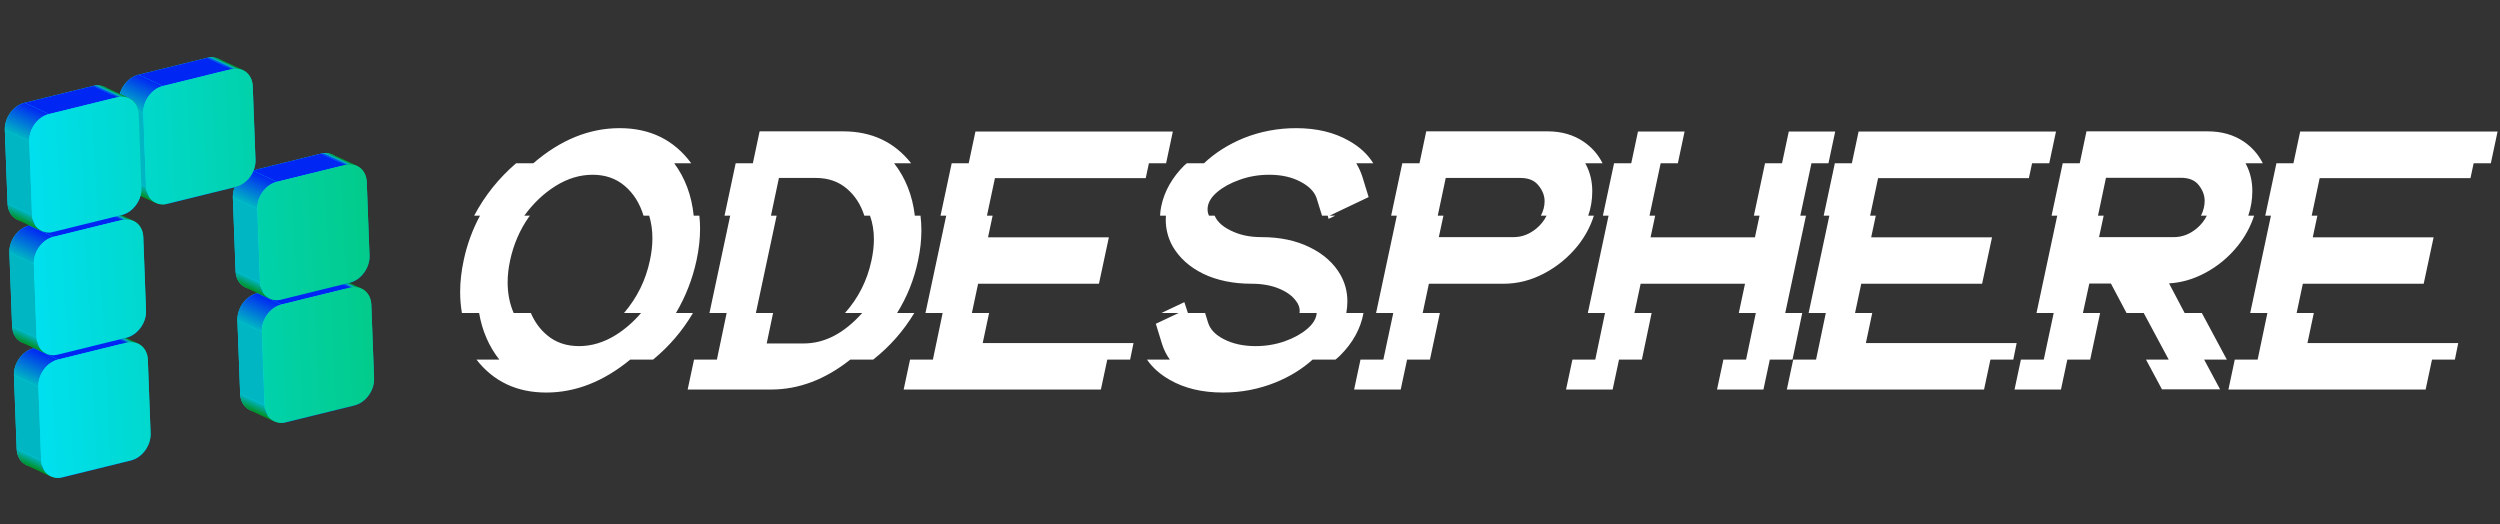 <svg width="310" height="65" viewBox="0 0 310 65" fill="none" xmlns="http://www.w3.org/2000/svg">
<rect x="0" y="0" width="310" height="65" fill="#333333" stroke="none"/>
<path d="M0.599 16.113C0.543 14.6 1.636 13.093 3.042 12.747L11.525 10.658C12.049 10.529 12.541 10.579 12.957 10.772C13.657 11.095 14.136 11.821 14.172 12.771L14.511 21.901C14.567 23.413 13.473 24.92 12.068 25.267L3.585 27.355C3.061 27.484 2.569 27.434 2.153 27.242C1.453 26.918 0.974 26.192 0.938 25.243L0.599 16.113Z" fill="#00DFED"/>
<path d="M3.608 27.964C2.202 28.31 1.108 29.817 1.164 31.33L1.504 40.46C1.539 41.41 2.019 42.136 2.719 42.459C3.135 42.651 3.627 42.701 4.15 42.572L12.633 40.484C14.039 40.138 15.133 38.631 15.077 37.118L14.737 27.988C14.702 27.038 14.222 26.312 13.522 25.988C13.106 25.797 12.614 25.746 12.091 25.875L3.608 27.964Z" fill="#00DFED"/>
<path d="M4.173 43.181C2.768 43.527 1.674 45.034 1.73 46.547L2.069 55.677C2.105 56.627 2.585 57.353 3.285 57.676C3.7 57.868 4.193 57.918 4.716 57.789L13.199 55.701C14.604 55.355 15.698 53.848 15.642 52.335L15.303 43.205C15.268 42.255 14.787 41.529 14.087 41.206C13.672 41.014 13.179 40.963 12.656 41.092L4.173 43.181Z" fill="#00DFED"/>
<path d="M17.18 9.266C15.775 9.612 14.681 11.118 14.737 12.631L15.077 21.762C15.112 22.711 15.592 23.437 16.292 23.761C16.707 23.953 17.2 24.003 17.723 23.874L26.206 21.785C27.612 21.439 28.706 19.932 28.649 18.419L28.31 9.289C28.275 8.34 27.795 7.613 27.095 7.29C26.679 7.098 26.187 7.048 25.663 7.177L17.18 9.266Z" fill="#00DFED"/>
<path d="M28.876 24.506C28.819 22.994 29.913 21.487 31.319 21.141L39.802 19.052C40.325 18.923 40.818 18.973 41.233 19.165C41.933 19.489 42.413 20.215 42.448 21.164L42.788 30.294C42.844 31.807 41.75 33.314 40.345 33.66L31.862 35.749C31.338 35.878 30.845 35.828 30.43 35.636C29.73 35.312 29.25 34.586 29.215 33.637L28.876 24.506Z" fill="#00DFED"/>
<path d="M31.884 36.358C30.479 36.704 29.385 38.211 29.441 39.723L29.78 48.854C29.816 49.803 30.296 50.529 30.996 50.853C31.411 51.045 31.904 51.095 32.427 50.966L40.91 48.877C42.316 48.531 43.41 47.024 43.353 45.512L43.014 36.381C42.979 35.432 42.499 34.706 41.798 34.382C41.383 34.19 40.891 34.14 40.367 34.269L31.884 36.358Z" fill="#00DFED"/>
<path d="M43.94 50.278C45.346 49.932 46.44 48.425 46.383 46.912L43.353 45.512C43.41 47.024 42.316 48.531 40.91 48.877L43.94 50.278Z" fill="url(#paint0_linear_794_22205)"/>
<path d="M46.383 46.912L46.044 37.782L43.014 36.381L43.353 45.512L46.383 46.912Z" fill="url(#paint1_linear_794_22205)"/>
<path d="M46.044 37.782C46.008 36.832 45.528 36.106 44.828 35.782L41.799 34.382C42.499 34.706 42.979 35.432 43.014 36.381L46.044 37.782Z" fill="url(#paint2_linear_794_22205)"/>
<path d="M35.457 52.367L43.94 50.278L40.91 48.877L32.427 50.966L35.457 52.367Z" fill="url(#paint3_linear_794_22205)"/>
<path d="M44.828 35.782C44.413 35.591 43.92 35.541 43.397 35.669L40.367 34.269C40.89 34.14 41.383 34.19 41.798 34.382L44.828 35.782Z" fill="url(#paint4_linear_794_22205)"/>
<path d="M45.817 31.695C45.873 33.208 44.78 34.715 43.374 35.061L40.344 33.66C41.75 33.314 42.844 31.807 42.788 30.294L45.817 31.695Z" fill="url(#paint5_linear_794_22205)"/>
<path d="M45.478 22.565L45.818 31.695L42.788 30.295L42.449 21.164L45.478 22.565Z" fill="url(#paint6_linear_794_22205)"/>
<path d="M34.026 52.253C34.441 52.445 34.934 52.495 35.457 52.367L32.427 50.966C31.904 51.095 31.411 51.045 30.996 50.853L34.026 52.253Z" fill="url(#paint7_linear_794_22205)"/>
<path d="M44.263 20.566C44.963 20.889 45.443 21.615 45.478 22.565L42.448 21.164C42.413 20.215 41.933 19.489 41.233 19.165L44.263 20.566Z" fill="url(#paint8_linear_794_22205)"/>
<path d="M43.397 35.669L34.914 37.758L31.884 36.358L40.367 34.269L43.397 35.669Z" fill="url(#paint9_linear_794_22205)"/>
<path d="M43.374 35.061L34.891 37.149L31.861 35.749L40.344 33.66L43.374 35.061Z" fill="url(#paint10_linear_794_22205)"/>
<path d="M32.81 50.254C32.845 51.203 33.325 51.929 34.025 52.253L30.996 50.853C30.296 50.529 29.816 49.803 29.78 48.854L32.81 50.254Z" fill="url(#paint11_linear_794_22205)"/>
<path d="M42.831 20.452C43.355 20.323 43.847 20.374 44.263 20.566L41.233 19.165C40.818 18.973 40.325 18.923 39.802 19.052L42.831 20.452Z" fill="url(#paint12_linear_794_22205)"/>
<path d="M32.471 41.124L32.81 50.254L29.781 48.854L29.441 39.723L32.471 41.124Z" fill="url(#paint13_linear_794_22205)"/>
<path d="M34.914 37.758C33.508 38.104 32.415 39.611 32.471 41.124L29.441 39.724C29.385 38.211 30.479 36.704 31.884 36.358L34.914 37.758Z" fill="url(#paint14_linear_794_22205)"/>
<path d="M34.892 37.15C34.368 37.278 33.875 37.228 33.46 37.036L30.431 35.636C30.846 35.828 31.338 35.878 31.862 35.749L34.892 37.15Z" fill="url(#paint15_linear_794_22205)"/>
<path d="M34.348 22.541L42.831 20.452L39.801 19.052L31.319 21.141L34.348 22.541Z" fill="url(#paint16_linear_794_22205)"/>
<path d="M33.46 37.036C32.76 36.712 32.28 35.986 32.245 35.037L29.215 33.637C29.25 34.586 29.73 35.312 30.43 35.636L33.46 37.036Z" fill="url(#paint17_linear_794_22205)"/>
<path d="M32.245 35.037L31.905 25.907L28.875 24.506L29.215 33.637L32.245 35.037Z" fill="url(#paint18_linear_794_22205)"/>
<path d="M31.905 25.907C31.849 24.394 32.943 22.887 34.349 22.541L31.319 21.141C29.913 21.487 28.819 22.994 28.876 24.506L31.905 25.907Z" fill="url(#paint19_linear_794_22205)"/>
<path d="M29.236 23.186C30.642 22.84 31.735 21.333 31.679 19.82L28.649 18.419C28.706 19.932 27.612 21.439 26.206 21.785L29.236 23.186Z" fill="url(#paint20_linear_794_22205)"/>
<path d="M31.679 19.82L31.34 10.69L28.31 9.289L28.649 18.419L31.679 19.82Z" fill="url(#paint21_linear_794_22205)"/>
<path d="M16.229 57.101C17.634 56.755 18.728 55.248 18.672 53.735L15.642 52.335C15.698 53.848 14.604 55.355 13.199 55.701L16.229 57.101Z" fill="url(#paint22_linear_794_22205)"/>
<path d="M18.672 53.735L18.332 44.605L15.303 43.205L15.642 52.335L18.672 53.735Z" fill="url(#paint23_linear_794_22205)"/>
<path d="M31.34 10.69C31.304 9.74 30.824 9.014 30.124 8.69L27.095 7.29C27.795 7.614 28.274 8.34 28.31 9.289L31.34 10.69Z" fill="url(#paint24_linear_794_22205)"/>
<path d="M20.753 25.274L29.236 23.186L26.206 21.785L17.723 23.874L20.753 25.274Z" fill="url(#paint25_linear_794_22205)"/>
<path d="M18.333 44.605C18.297 43.656 17.817 42.929 17.117 42.606L14.088 41.206C14.788 41.529 15.268 42.255 15.303 43.205L18.333 44.605Z" fill="url(#paint26_linear_794_22205)"/>
<path d="M30.125 8.69C29.709 8.498 29.216 8.448 28.693 8.577L25.663 7.177C26.187 7.048 26.679 7.098 27.095 7.29L30.125 8.69Z" fill="url(#paint27_linear_794_22205)"/>
<path d="M7.746 59.19L16.229 57.101L13.199 55.701L4.716 57.789L7.746 59.19Z" fill="url(#paint28_linear_794_22205)"/>
<path d="M17.117 42.606C16.702 42.414 16.209 42.364 15.686 42.493L12.656 41.092C13.179 40.964 13.672 41.014 14.087 41.206L17.117 42.606Z" fill="url(#paint29_linear_794_22205)"/>
<path d="M15.663 41.884C17.069 41.538 18.163 40.031 18.106 38.518L15.077 37.118C15.133 38.631 14.039 40.138 12.633 40.484L15.663 41.884Z" fill="url(#paint30_linear_794_22205)"/>
<path d="M18.106 38.518L17.767 29.388L14.737 27.988L15.077 37.118L18.106 38.518Z" fill="url(#paint31_linear_794_22205)"/>
<path d="M19.322 25.161C19.737 25.353 20.23 25.403 20.753 25.274L17.723 23.874C17.2 24.003 16.707 23.953 16.292 23.761L19.322 25.161Z" fill="url(#paint32_linear_794_22205)"/>
<path d="M28.693 8.577L20.21 10.666L17.18 9.266L25.663 7.177L28.693 8.577Z" fill="url(#paint33_linear_794_22205)"/>
<path d="M6.315 59.077C6.73 59.269 7.223 59.319 7.746 59.19L4.716 57.789C4.193 57.918 3.7 57.868 3.285 57.676L6.315 59.077Z" fill="url(#paint34_linear_794_22205)"/>
<path d="M18.107 23.162C18.142 24.111 18.622 24.837 19.321 25.161L16.292 23.761C15.592 23.437 15.112 22.711 15.077 21.762L18.107 23.162Z" fill="url(#paint35_linear_794_22205)"/>
<path d="M17.767 29.388C17.732 28.439 17.252 27.712 16.552 27.389L13.523 25.989C14.223 26.312 14.702 27.038 14.738 27.988L17.767 29.388Z" fill="url(#paint36_linear_794_22205)"/>
<path d="M15.686 42.493L7.203 44.581L4.173 43.181L12.656 41.092L15.686 42.493Z" fill="url(#paint37_linear_794_22205)"/>
<path d="M7.18 43.973L15.663 41.884L12.633 40.484L4.151 42.572L7.18 43.973Z" fill="url(#paint38_linear_794_22205)"/>
<path d="M5.099 57.078C5.134 58.027 5.614 58.753 6.314 59.076L3.285 57.676C2.585 57.353 2.105 56.627 2.069 55.677L5.099 57.078Z" fill="url(#paint39_linear_794_22205)"/>
<path d="M16.552 27.389C16.136 27.197 15.644 27.147 15.12 27.276L12.091 25.875C12.614 25.746 13.107 25.797 13.522 25.988L16.552 27.389Z" fill="url(#paint40_linear_794_22205)"/>
<path d="M17.541 23.301C17.597 24.814 16.503 26.321 15.098 26.667L12.068 25.267C13.474 24.92 14.567 23.414 14.511 21.901L17.541 23.301Z" fill="url(#paint41_linear_794_22205)"/>
<path d="M17.767 14.032L18.106 23.162L15.077 21.762L14.737 12.631L17.767 14.032Z" fill="url(#paint42_linear_794_22205)"/>
<path d="M17.202 14.171L17.541 23.301L14.511 21.901L14.172 12.771L17.202 14.171Z" fill="url(#paint43_linear_794_22205)"/>
<path d="M20.21 10.666C18.805 11.012 17.711 12.519 17.767 14.032L14.738 12.631C14.681 11.118 15.775 9.612 17.181 9.266L20.21 10.666Z" fill="url(#paint44_linear_794_22205)"/>
<path d="M4.76 47.947L5.099 57.077L2.069 55.677L1.73 46.547L4.76 47.947Z" fill="url(#paint45_linear_794_22205)"/>
<path d="M7.203 44.581C5.798 44.928 4.704 46.434 4.76 47.947L1.73 46.547C1.674 45.034 2.768 43.527 4.173 43.181L7.203 44.581Z" fill="url(#paint46_linear_794_22205)"/>
<path d="M5.749 43.86C6.165 44.051 6.657 44.102 7.18 43.973L4.151 42.572C3.627 42.701 3.135 42.651 2.72 42.459L5.749 43.86Z" fill="url(#paint47_linear_794_22205)"/>
<path d="M15.986 12.172C16.686 12.496 17.166 13.222 17.201 14.171L14.171 12.771C14.136 11.821 13.656 11.095 12.957 10.772L15.986 12.172Z" fill="url(#paint48_linear_794_22205)"/>
<path d="M15.12 27.276L6.637 29.364L3.608 27.964L12.091 25.875L15.12 27.276Z" fill="url(#paint49_linear_794_22205)"/>
<path d="M15.098 26.667L6.615 28.756L3.585 27.355L12.068 25.267L15.098 26.667Z" fill="url(#paint50_linear_794_22205)"/>
<path d="M4.534 41.86C4.569 42.81 5.049 43.536 5.749 43.859L2.719 42.459C2.019 42.136 1.539 41.41 1.504 40.46L4.534 41.86Z" fill="url(#paint51_linear_794_22205)"/>
<path d="M14.555 12.058C15.078 11.93 15.57 11.98 15.986 12.172L12.957 10.771C12.541 10.579 12.048 10.529 11.525 10.658L14.555 12.058Z" fill="url(#paint52_linear_794_22205)"/>
<path d="M4.194 32.73L4.534 41.86L1.504 40.46L1.165 31.33L4.194 32.73Z" fill="url(#paint53_linear_794_22205)"/>
<path d="M6.637 29.364C5.232 29.71 4.138 31.217 4.194 32.73L1.164 31.33C1.108 29.817 2.202 28.31 3.607 27.964L6.637 29.364Z" fill="url(#paint54_linear_794_22205)"/>
<path d="M6.615 28.756C6.091 28.885 5.598 28.834 5.183 28.642L2.154 27.242C2.569 27.434 3.062 27.484 3.585 27.355L6.615 28.756Z" fill="url(#paint55_linear_794_22205)"/>
<path d="M6.072 14.147L14.555 12.059L11.525 10.658L3.042 12.747L6.072 14.147Z" fill="url(#paint56_linear_794_22205)"/>
<path d="M5.183 28.642C4.483 28.319 4.003 27.593 3.968 26.643L0.938 25.243C0.973 26.192 1.453 26.918 2.153 27.242L5.183 28.642Z" fill="url(#paint57_linear_794_22205)"/>
<path d="M3.968 26.643L3.629 17.513L0.599 16.113L0.938 25.243L3.968 26.643Z" fill="url(#paint58_linear_794_22205)"/>
<path d="M3.629 17.513C3.572 16 4.666 14.493 6.072 14.147L3.042 12.747C1.636 13.093 0.543 14.6 0.599 16.113L3.629 17.513Z" fill="url(#paint59_linear_794_22205)"/>
<path fill-rule="evenodd" clip-rule="evenodd" d="M3.629 17.513C3.573 16 4.666 14.493 6.072 14.147L14.555 12.058C15.96 11.712 17.145 12.658 17.202 14.171L17.541 23.301C17.597 24.814 16.503 26.321 15.098 26.667L6.615 28.756C5.209 29.102 4.024 28.156 3.968 26.643L3.629 17.513ZM6.637 29.364C5.232 29.71 4.138 31.217 4.194 32.73L4.534 41.86C4.59 43.373 5.775 44.319 7.18 43.973L15.663 41.884C17.069 41.538 18.163 40.031 18.106 38.518L17.767 29.388C17.711 27.875 16.526 26.929 15.12 27.275L6.637 29.364ZM7.203 44.581C5.798 44.927 4.704 46.434 4.76 47.947L5.099 57.077C5.155 58.59 6.34 59.536 7.746 59.19L16.229 57.101C17.634 56.755 18.728 55.248 18.672 53.735L18.333 44.605C18.276 43.092 17.091 42.146 15.686 42.492L7.203 44.581ZM20.21 10.666C18.805 11.012 17.711 12.519 17.767 14.031L18.107 23.162C18.163 24.674 19.348 25.62 20.753 25.274L29.236 23.185C30.642 22.839 31.735 21.332 31.679 19.82L31.34 10.689C31.284 9.177 30.099 8.231 28.693 8.577L20.21 10.666ZM31.906 25.907C31.849 24.394 32.943 22.887 34.349 22.541L42.832 20.452C44.237 20.106 45.422 21.052 45.478 22.564L45.818 31.695C45.874 33.208 44.78 34.714 43.375 35.06L34.892 37.149C33.486 37.495 32.301 36.55 32.245 35.037L31.906 25.907ZM34.914 37.758C33.509 38.104 32.415 39.611 32.471 41.124L32.81 50.254C32.867 51.767 34.052 52.712 35.457 52.366L43.94 50.278C45.346 49.931 46.439 48.425 46.383 46.912L46.044 37.782C45.988 36.269 44.803 35.323 43.397 35.669L34.914 37.758Z" fill="url(#paint60_linear_794_22205)"/>
<path d="M71.801 42.918C73.369 42.918 74.892 42.456 76.372 41.533C77.514 40.816 78.554 39.907 79.492 38.809H77.382C79.008 36.904 80.078 34.729 80.59 32.283C80.795 31.331 80.898 30.415 80.898 29.536C80.898 28.555 80.766 27.625 80.502 26.746H79.799C79.331 25.208 78.554 23.977 77.47 23.054C76.386 22.131 75.061 21.67 73.493 21.67C71.911 21.67 70.38 22.131 68.901 23.054C67.421 23.977 66.125 25.208 65.012 26.746H65.715L65.583 26.9C64.455 28.511 63.679 30.305 63.254 32.283C63.049 33.235 62.946 34.143 62.946 35.008C62.946 36.385 63.195 37.652 63.693 38.809H65.825C66.293 39.907 66.953 40.816 67.802 41.533C68.872 42.456 70.205 42.918 71.801 42.918ZM67.736 48.675C64.089 48.675 61.203 47.312 59.079 44.588H61.914C60.624 42.947 59.79 41.021 59.409 38.809H57.277C57.131 37.959 57.058 37.095 57.058 36.216C57.058 34.956 57.204 33.645 57.497 32.283C57.907 30.335 58.581 28.489 59.519 26.746H58.794C60.112 24.256 61.848 22.088 64.001 20.242H66.132C69.501 17.341 73.068 15.891 76.833 15.891C80.612 15.891 83.571 17.341 85.71 20.242H83.601C84.963 22.088 85.769 24.256 86.018 26.746H86.721C86.779 27.273 86.809 27.808 86.809 28.35C86.809 29.61 86.662 30.921 86.369 32.283C85.871 34.597 85.022 36.773 83.82 38.809H85.93C84.626 41.021 82.978 42.947 80.986 44.588H78.151C74.841 47.312 71.369 48.675 67.736 48.675ZM99.663 42.588C102.255 42.588 104.672 41.328 106.914 38.809H104.782C106.438 36.948 107.529 34.788 108.056 32.327C108.261 31.389 108.364 30.503 108.364 29.668C108.364 28.613 108.203 27.639 107.88 26.746H107.177C106.738 25.369 106.02 24.256 105.024 23.406C103.984 22.512 102.702 22.066 101.179 22.066H96.586L95.598 26.746H96.301L93.73 38.809H95.861L95.07 42.588H99.663ZM95.62 48.301H85.27L86.061 44.588H88.896L90.105 38.809H87.973L90.544 26.746H89.841L91.225 20.242H93.356L94.191 16.287H104.541C108.085 16.287 110.898 17.605 112.978 20.242H110.869C112.29 22.073 113.146 24.241 113.439 26.746H114.143C114.216 27.346 114.252 27.954 114.252 28.57C114.252 29.785 114.113 31.038 113.835 32.327C113.352 34.641 112.487 36.802 111.242 38.809H113.374C112.026 41.05 110.327 42.976 108.276 44.588H105.441C102.321 47.063 99.047 48.301 95.62 48.301ZM136.511 48.301H112.055L112.846 44.588H115.681L116.889 38.809H114.758L117.329 26.746H116.625L118.01 20.242H120.119L120.954 16.309H145.432L144.597 20.242H142.465L142.07 22.088H123.371L122.382 26.746H123.085L122.514 29.427H137.5L136.269 35.183H121.284L120.515 38.809H122.646L121.855 42.544H140.554L140.136 44.588H137.302L136.511 48.301ZM151.628 48.675C149.064 48.675 146.867 48.147 145.036 47.093C143.85 46.419 142.912 45.584 142.224 44.588H145.058C144.648 44.016 144.333 43.394 144.113 42.72L143.322 40.149L146.157 38.809H144.025L146.86 37.468L147.299 38.809H149.431L149.804 40.017C150.068 40.852 150.72 41.533 151.76 42.061C152.873 42.632 154.184 42.918 155.693 42.918C156.953 42.918 158.154 42.72 159.296 42.324C160.439 41.914 161.369 41.402 162.087 40.786C162.819 40.171 163.215 39.512 163.273 38.809H161.142L161.164 38.545C161.164 38.12 161.01 37.71 160.703 37.315C160.249 36.685 159.538 36.172 158.571 35.777C157.604 35.381 156.484 35.183 155.209 35.183C152.924 35.183 150.925 34.773 149.211 33.953C147.512 33.118 146.245 31.983 145.41 30.547C144.838 29.522 144.553 28.416 144.553 27.229L144.575 26.746H143.85C143.864 26.35 143.916 25.947 144.003 25.537C144.399 23.692 145.344 22.022 146.838 20.527L147.167 20.242H149.299C150.661 18.953 152.302 17.913 154.221 17.122C156.286 16.302 158.454 15.891 160.725 15.891C163.273 15.891 165.463 16.419 167.294 17.473C168.598 18.206 169.594 19.129 170.283 20.242H168.173C168.481 20.755 168.73 21.297 168.92 21.868L169.711 24.439L164.855 26.746H165.559L164.746 27.141L164.636 26.746H163.933L163.251 24.549C162.973 23.743 162.292 23.062 161.208 22.505C160.139 21.948 158.864 21.67 157.385 21.67C156.096 21.67 154.88 21.875 153.737 22.285C152.609 22.681 151.679 23.186 150.947 23.802C150.141 24.475 149.738 25.193 149.738 25.955C149.738 26.233 149.797 26.497 149.914 26.746H150.617C150.969 27.581 151.782 28.262 153.056 28.789C154.023 29.199 155.151 29.404 156.44 29.404C158.71 29.404 160.695 29.822 162.395 30.657C164.108 31.492 165.375 32.62 166.196 34.041C166.782 35.066 167.075 36.172 167.075 37.359C167.075 37.827 167.031 38.311 166.943 38.809H169.074C168.723 40.742 167.763 42.493 166.196 44.06C166.005 44.251 165.808 44.426 165.603 44.588H162.768C161.45 45.774 159.897 46.726 158.11 47.444C156.059 48.264 153.898 48.675 151.628 48.675ZM187.685 29.404C188.71 29.404 189.655 29.046 190.52 28.328C191.076 27.859 191.494 27.332 191.772 26.746H191.069C191.376 26.16 191.53 25.559 191.53 24.944C191.53 24.27 191.281 23.626 190.783 23.01C190.3 22.381 189.553 22.066 188.542 22.066H179.27L178.281 26.746H178.984L178.413 29.404H187.685ZM173.688 48.301H167.91L168.701 44.588H171.535L172.766 38.809H170.634L173.205 26.746H172.502L173.886 20.242H176.018L176.853 16.287H191.904C193.632 16.287 195.126 16.719 196.386 17.583C197.397 18.272 198.173 19.158 198.715 20.242H196.584L196.606 20.308C197.163 21.333 197.441 22.468 197.441 23.714C197.441 24.797 197.272 25.808 196.936 26.746H197.639C197.214 28.093 196.54 29.346 195.617 30.503C194.46 31.924 193.076 33.059 191.464 33.909C189.853 34.758 188.183 35.183 186.455 35.183H177.182L176.413 38.809H178.544L177.314 44.588H174.479L173.688 48.301ZM218.667 48.301H212.91L213.701 44.588H216.513L217.722 38.809H215.612L216.381 35.183H203.439L202.67 38.809H204.802L203.593 44.588H200.759L199.968 48.301H194.189L194.98 44.588H197.814L199.023 38.809H196.892L199.462 26.746H198.759L200.144 20.242H202.275L203.11 16.309H208.889L208.054 20.242H205.922L204.538 26.746H205.241L204.67 29.427H217.612L218.183 26.746H217.48L218.864 20.242H220.974L221.809 16.309H227.565L226.73 20.242H224.621L223.237 26.746H223.94L221.369 38.809H223.479L222.27 44.588H219.458L218.667 48.301ZM246.022 48.301H221.567L222.358 44.588H225.192L226.401 38.809H224.27L226.84 26.746H226.137L227.521 20.242H229.631L230.466 16.309H254.943L254.108 20.242H251.977L251.582 22.088H232.883L231.894 26.746H232.597L232.026 29.427H247.011L245.781 35.183H230.795L230.026 38.809H232.158L231.367 42.544H250.065L249.648 44.588H246.813L246.022 48.301ZM269.555 29.404C270.581 29.404 271.525 29.046 272.39 28.328C272.946 27.859 273.364 27.332 273.642 26.746H272.917C273.225 26.145 273.378 25.53 273.378 24.9C273.378 24.226 273.137 23.582 272.653 22.966C272.185 22.351 271.438 22.044 270.412 22.044H261.14L260.151 26.746H260.854L260.283 29.404H269.555ZM255.559 48.301H249.802L250.593 44.588H253.427L254.658 38.809H252.526L255.097 26.746H254.394L255.778 20.242H257.888L258.723 16.287H273.752C275.48 16.287 276.975 16.712 278.234 17.561C279.26 18.264 280.043 19.158 280.585 20.242H278.454L278.476 20.308C279.018 21.319 279.289 22.447 279.289 23.692C279.289 24.746 279.121 25.764 278.784 26.746H279.509C279.069 28.093 278.396 29.339 277.487 30.481C276.33 31.917 274.953 33.052 273.356 33.887C271.936 34.634 270.471 35.051 268.962 35.139L270.896 38.809H273.027L276.125 44.588H273.312L275.29 48.279H268.083L266.105 44.588H268.918L265.82 38.809H263.688L261.755 35.161H259.074L258.283 38.809H260.415L259.184 44.588H256.35L255.559 48.301ZM300.778 48.301H276.323L277.114 44.588H279.948L281.157 38.809H279.025L281.596 26.746H280.893L282.277 20.242H284.387L285.222 16.309H309.699L308.864 20.242H306.733L306.337 22.088H287.639L286.65 26.746H287.353L286.782 29.427H301.767L300.537 35.183H285.551L284.782 38.809H286.914L286.123 42.544H304.821L304.404 44.588H301.569L300.778 48.301Z" fill="white"/>
<defs>
<linearGradient id="paint0_linear_794_22205" x1="42.384" y1="49.559" x2="44.096" y2="45.855" gradientUnits="userSpaceOnUse">
<stop stop-color="#0026F4"/>
<stop offset="1" stop-color="#00B6C3"/>
</linearGradient>
<linearGradient id="paint1_linear_794_22205" x1="41.816" y1="44.801" x2="45.234" y2="37.407" gradientUnits="userSpaceOnUse">
<stop stop-color="#00B6C3"/>
<stop offset="1" stop-color="#00B6C3"/>
</linearGradient>
<linearGradient id="paint2_linear_794_22205" x1="43.347" y1="36.536" x2="43.895" y2="35.351" gradientUnits="userSpaceOnUse">
<stop stop-color="#00B6C3"/>
<stop offset="1" stop-color="#009024"/>
</linearGradient>
<linearGradient id="paint3_linear_794_22205" x1="36.98" y1="53.07" x2="39.268" y2="48.118" gradientUnits="userSpaceOnUse">
<stop stop-color="#0026F4"/>
<stop offset="1" stop-color="#0026F4"/>
</linearGradient>
<linearGradient id="paint4_linear_794_22205" x1="42.427" y1="35.221" x2="42.636" y2="34.769" gradientUnits="userSpaceOnUse">
<stop stop-color="#0026F4"/>
<stop offset="0.5" stop-color="#00B6C3"/>
<stop offset="1" stop-color="#009024"/>
</linearGradient>
<linearGradient id="paint5_linear_794_22205" x1="41.818" y1="34.341" x2="43.53" y2="30.638" gradientUnits="userSpaceOnUse">
<stop stop-color="#0026F4"/>
<stop offset="1" stop-color="#00B6C3"/>
</linearGradient>
<linearGradient id="paint6_linear_794_22205" x1="41.251" y1="29.584" x2="44.668" y2="22.19" gradientUnits="userSpaceOnUse">
<stop stop-color="#00B6C3"/>
<stop offset="1" stop-color="#00B6C3"/>
</linearGradient>
<linearGradient id="paint7_linear_794_22205" x1="33.09" y1="51.821" x2="33.299" y2="51.369" gradientUnits="userSpaceOnUse">
<stop stop-color="#009024"/>
<stop offset="0.5" stop-color="#00B6C3"/>
<stop offset="1" stop-color="#0026F4"/>
</linearGradient>
<linearGradient id="paint8_linear_794_22205" x1="42.782" y1="21.319" x2="43.33" y2="20.134" gradientUnits="userSpaceOnUse">
<stop stop-color="#00B6C3"/>
<stop offset="1" stop-color="#009024"/>
</linearGradient>
<linearGradient id="paint9_linear_794_22205" x1="36.437" y1="38.462" x2="38.725" y2="33.51" gradientUnits="userSpaceOnUse">
<stop stop-color="#0026F4"/>
<stop offset="1" stop-color="#0026F4"/>
</linearGradient>
<linearGradient id="paint10_linear_794_22205" x1="36.414" y1="37.853" x2="38.702" y2="32.901" gradientUnits="userSpaceOnUse">
<stop stop-color="#0026F4"/>
<stop offset="1" stop-color="#0026F4"/>
</linearGradient>
<linearGradient id="paint11_linear_794_22205" x1="31.329" y1="51.007" x2="31.877" y2="49.823" gradientUnits="userSpaceOnUse">
<stop stop-color="#009024"/>
<stop offset="1" stop-color="#00B6C3"/>
</linearGradient>
<linearGradient id="paint12_linear_794_22205" x1="41.861" y1="20.004" x2="42.07" y2="19.552" gradientUnits="userSpaceOnUse">
<stop stop-color="#0026F4"/>
<stop offset="0.5" stop-color="#00B6C3"/>
<stop offset="1" stop-color="#009024"/>
</linearGradient>
<linearGradient id="paint13_linear_794_22205" x1="28.244" y1="48.143" x2="31.661" y2="40.749" gradientUnits="userSpaceOnUse">
<stop stop-color="#00B6C3"/>
<stop offset="1" stop-color="#00B6C3"/>
</linearGradient>
<linearGradient id="paint14_linear_794_22205" x1="30.915" y1="40.405" x2="32.627" y2="36.701" gradientUnits="userSpaceOnUse">
<stop stop-color="#00B6C3"/>
<stop offset="1" stop-color="#0026F4"/>
</linearGradient>
<linearGradient id="paint15_linear_794_22205" x1="32.525" y1="36.604" x2="32.734" y2="36.152" gradientUnits="userSpaceOnUse">
<stop stop-color="#009024"/>
<stop offset="0.5" stop-color="#00B6C3"/>
<stop offset="1" stop-color="#0026F4"/>
</linearGradient>
<linearGradient id="paint16_linear_794_22205" x1="35.871" y1="23.245" x2="38.159" y2="18.293" gradientUnits="userSpaceOnUse">
<stop stop-color="#0026F4"/>
<stop offset="1" stop-color="#0026F4"/>
</linearGradient>
<linearGradient id="paint17_linear_794_22205" x1="30.764" y1="35.79" x2="31.311" y2="34.605" gradientUnits="userSpaceOnUse">
<stop stop-color="#009024"/>
<stop offset="1" stop-color="#00B6C3"/>
</linearGradient>
<linearGradient id="paint18_linear_794_22205" x1="27.678" y1="32.926" x2="31.095" y2="25.532" gradientUnits="userSpaceOnUse">
<stop stop-color="#00B6C3"/>
<stop offset="1" stop-color="#00B6C3"/>
</linearGradient>
<linearGradient id="paint19_linear_794_22205" x1="30.35" y1="25.188" x2="32.061" y2="21.484" gradientUnits="userSpaceOnUse">
<stop stop-color="#00B6C3"/>
<stop offset="1" stop-color="#0026F4"/>
</linearGradient>
<linearGradient id="paint20_linear_794_22205" x1="27.68" y1="22.466" x2="29.392" y2="18.763" gradientUnits="userSpaceOnUse">
<stop stop-color="#0026F4"/>
<stop offset="1" stop-color="#00B6C3"/>
</linearGradient>
<linearGradient id="paint21_linear_794_22205" x1="27.112" y1="17.709" x2="30.53" y2="10.315" gradientUnits="userSpaceOnUse">
<stop stop-color="#00B6C3"/>
<stop offset="1" stop-color="#00B6C3"/>
</linearGradient>
<linearGradient id="paint22_linear_794_22205" x1="14.673" y1="56.382" x2="16.385" y2="52.678" gradientUnits="userSpaceOnUse">
<stop stop-color="#0026F4"/>
<stop offset="1" stop-color="#00B6C3"/>
</linearGradient>
<linearGradient id="paint23_linear_794_22205" x1="14.105" y1="51.625" x2="17.522" y2="44.231" gradientUnits="userSpaceOnUse">
<stop stop-color="#00B6C3"/>
<stop offset="1" stop-color="#00B6C3"/>
</linearGradient>
<linearGradient id="paint24_linear_794_22205" x1="28.643" y1="9.443" x2="29.191" y2="8.259" gradientUnits="userSpaceOnUse">
<stop stop-color="#00B6C3"/>
<stop offset="1" stop-color="#009024"/>
</linearGradient>
<linearGradient id="paint25_linear_794_22205" x1="22.275" y1="25.978" x2="24.564" y2="21.026" gradientUnits="userSpaceOnUse">
<stop stop-color="#0026F4"/>
<stop offset="1" stop-color="#0026F4"/>
</linearGradient>
<linearGradient id="paint26_linear_794_22205" x1="15.637" y1="43.359" x2="16.184" y2="42.175" gradientUnits="userSpaceOnUse">
<stop stop-color="#00B6C3"/>
<stop offset="1" stop-color="#009024"/>
</linearGradient>
<linearGradient id="paint27_linear_794_22205" x1="27.723" y1="8.129" x2="27.932" y2="7.677" gradientUnits="userSpaceOnUse">
<stop stop-color="#0026F4"/>
<stop offset="0.5" stop-color="#00B6C3"/>
<stop offset="1" stop-color="#009024"/>
</linearGradient>
<linearGradient id="paint28_linear_794_22205" x1="9.268" y1="59.893" x2="11.557" y2="54.942" gradientUnits="userSpaceOnUse">
<stop stop-color="#0026F4"/>
<stop offset="1" stop-color="#0026F4"/>
</linearGradient>
<linearGradient id="paint29_linear_794_22205" x1="14.716" y1="42.044" x2="14.925" y2="41.593" gradientUnits="userSpaceOnUse">
<stop stop-color="#0026F4"/>
<stop offset="0.5" stop-color="#00B6C3"/>
<stop offset="1" stop-color="#009024"/>
</linearGradient>
<linearGradient id="paint30_linear_794_22205" x1="14.107" y1="41.165" x2="15.819" y2="37.461" gradientUnits="userSpaceOnUse">
<stop stop-color="#0026F4"/>
<stop offset="1" stop-color="#00B6C3"/>
</linearGradient>
<linearGradient id="paint31_linear_794_22205" x1="13.54" y1="36.407" x2="16.957" y2="29.014" gradientUnits="userSpaceOnUse">
<stop stop-color="#00B6C3"/>
<stop offset="1" stop-color="#00B6C3"/>
</linearGradient>
<linearGradient id="paint32_linear_794_22205" x1="18.387" y1="24.729" x2="18.596" y2="24.277" gradientUnits="userSpaceOnUse">
<stop stop-color="#009024"/>
<stop offset="0.5" stop-color="#00B6C3"/>
<stop offset="1" stop-color="#0026F4"/>
</linearGradient>
<linearGradient id="paint33_linear_794_22205" x1="21.732" y1="11.37" x2="24.021" y2="6.418" gradientUnits="userSpaceOnUse">
<stop stop-color="#0026F4"/>
<stop offset="1" stop-color="#0026F4"/>
</linearGradient>
<linearGradient id="paint34_linear_794_22205" x1="5.38" y1="58.645" x2="5.588" y2="58.193" gradientUnits="userSpaceOnUse">
<stop stop-color="#009024"/>
<stop offset="0.5" stop-color="#00B6C3"/>
<stop offset="1" stop-color="#0026F4"/>
</linearGradient>
<linearGradient id="paint35_linear_794_22205" x1="16.626" y1="23.915" x2="17.173" y2="22.731" gradientUnits="userSpaceOnUse">
<stop stop-color="#009024"/>
<stop offset="1" stop-color="#00B6C3"/>
</linearGradient>
<linearGradient id="paint36_linear_794_22205" x1="15.071" y1="28.142" x2="15.619" y2="26.957" gradientUnits="userSpaceOnUse">
<stop stop-color="#00B6C3"/>
<stop offset="1" stop-color="#009024"/>
</linearGradient>
<linearGradient id="paint37_linear_794_22205" x1="8.725" y1="45.285" x2="11.014" y2="40.333" gradientUnits="userSpaceOnUse">
<stop stop-color="#0026F4"/>
<stop offset="1" stop-color="#0026F4"/>
</linearGradient>
<linearGradient id="paint38_linear_794_22205" x1="8.703" y1="44.676" x2="10.991" y2="39.725" gradientUnits="userSpaceOnUse">
<stop stop-color="#0026F4"/>
<stop offset="1" stop-color="#0026F4"/>
</linearGradient>
<linearGradient id="paint39_linear_794_22205" x1="3.619" y1="57.831" x2="4.166" y2="56.646" gradientUnits="userSpaceOnUse">
<stop stop-color="#009024"/>
<stop offset="1" stop-color="#00B6C3"/>
</linearGradient>
<linearGradient id="paint40_linear_794_22205" x1="14.15" y1="26.827" x2="14.359" y2="26.375" gradientUnits="userSpaceOnUse">
<stop stop-color="#0026F4"/>
<stop offset="0.5" stop-color="#00B6C3"/>
<stop offset="1" stop-color="#009024"/>
</linearGradient>
<linearGradient id="paint41_linear_794_22205" x1="13.542" y1="25.948" x2="15.254" y2="22.244" gradientUnits="userSpaceOnUse">
<stop stop-color="#0026F4"/>
<stop offset="1" stop-color="#00B6C3"/>
</linearGradient>
<linearGradient id="paint42_linear_794_22205" x1="13.54" y1="21.051" x2="16.957" y2="13.657" gradientUnits="userSpaceOnUse">
<stop stop-color="#00B6C3"/>
<stop offset="1" stop-color="#00B6C3"/>
</linearGradient>
<linearGradient id="paint43_linear_794_22205" x1="12.974" y1="21.19" x2="16.391" y2="13.796" gradientUnits="userSpaceOnUse">
<stop stop-color="#00B6C3"/>
<stop offset="1" stop-color="#00B6C3"/>
</linearGradient>
<linearGradient id="paint44_linear_794_22205" x1="16.211" y1="13.312" x2="17.923" y2="9.609" gradientUnits="userSpaceOnUse">
<stop stop-color="#00B6C3"/>
<stop offset="1" stop-color="#0026F4"/>
</linearGradient>
<linearGradient id="paint45_linear_794_22205" x1="0.532" y1="54.967" x2="3.95" y2="47.573" gradientUnits="userSpaceOnUse">
<stop stop-color="#00B6C3"/>
<stop offset="1" stop-color="#00B6C3"/>
</linearGradient>
<linearGradient id="paint46_linear_794_22205" x1="3.204" y1="47.228" x2="4.916" y2="43.524" gradientUnits="userSpaceOnUse">
<stop stop-color="#00B6C3"/>
<stop offset="1" stop-color="#0026F4"/>
</linearGradient>
<linearGradient id="paint47_linear_794_22205" x1="4.814" y1="43.427" x2="5.023" y2="42.976" gradientUnits="userSpaceOnUse">
<stop stop-color="#009024"/>
<stop offset="0.5" stop-color="#00B6C3"/>
<stop offset="1" stop-color="#0026F4"/>
</linearGradient>
<linearGradient id="paint48_linear_794_22205" x1="14.505" y1="12.925" x2="15.053" y2="11.741" gradientUnits="userSpaceOnUse">
<stop stop-color="#00B6C3"/>
<stop offset="1" stop-color="#009024"/>
</linearGradient>
<linearGradient id="paint49_linear_794_22205" x1="8.16" y1="30.068" x2="10.448" y2="25.116" gradientUnits="userSpaceOnUse">
<stop stop-color="#0026F4"/>
<stop offset="1" stop-color="#0026F4"/>
</linearGradient>
<linearGradient id="paint50_linear_794_22205" x1="8.137" y1="29.459" x2="10.426" y2="24.508" gradientUnits="userSpaceOnUse">
<stop stop-color="#0026F4"/>
<stop offset="1" stop-color="#0026F4"/>
</linearGradient>
<linearGradient id="paint51_linear_794_22205" x1="3.053" y1="42.613" x2="3.601" y2="41.429" gradientUnits="userSpaceOnUse">
<stop stop-color="#009024"/>
<stop offset="1" stop-color="#00B6C3"/>
</linearGradient>
<linearGradient id="paint52_linear_794_22205" x1="13.585" y1="11.61" x2="13.793" y2="11.158" gradientUnits="userSpaceOnUse">
<stop stop-color="#0026F4"/>
<stop offset="0.5" stop-color="#00B6C3"/>
<stop offset="1" stop-color="#009024"/>
</linearGradient>
<linearGradient id="paint53_linear_794_22205" x1="-0.033" y1="39.749" x2="3.384" y2="32.355" gradientUnits="userSpaceOnUse">
<stop stop-color="#00B6C3"/>
<stop offset="1" stop-color="#00B6C3"/>
</linearGradient>
<linearGradient id="paint54_linear_794_22205" x1="2.638" y1="32.011" x2="4.35" y2="28.307" gradientUnits="userSpaceOnUse">
<stop stop-color="#00B6C3"/>
<stop offset="1" stop-color="#0026F4"/>
</linearGradient>
<linearGradient id="paint55_linear_794_22205" x1="4.248" y1="28.21" x2="4.457" y2="27.758" gradientUnits="userSpaceOnUse">
<stop stop-color="#009024"/>
<stop offset="0.5" stop-color="#00B6C3"/>
<stop offset="1" stop-color="#0026F4"/>
</linearGradient>
<linearGradient id="paint56_linear_794_22205" x1="7.594" y1="14.851" x2="9.883" y2="9.899" gradientUnits="userSpaceOnUse">
<stop stop-color="#0026F4"/>
<stop offset="1" stop-color="#0026F4"/>
</linearGradient>
<linearGradient id="paint57_linear_794_22205" x1="2.487" y1="27.396" x2="3.034" y2="26.212" gradientUnits="userSpaceOnUse">
<stop stop-color="#009024"/>
<stop offset="1" stop-color="#00B6C3"/>
</linearGradient>
<linearGradient id="paint58_linear_794_22205" x1="-0.599" y1="24.532" x2="2.819" y2="17.139" gradientUnits="userSpaceOnUse">
<stop stop-color="#00B6C3"/>
<stop offset="1" stop-color="#00B6C3"/>
</linearGradient>
<linearGradient id="paint59_linear_794_22205" x1="2.073" y1="16.794" x2="3.785" y2="13.09" gradientUnits="userSpaceOnUse">
<stop stop-color="#00B6C3"/>
<stop offset="1" stop-color="#0026F4"/>
</linearGradient>
<linearGradient id="paint60_linear_794_22205" x1="5.249" y1="43.553" x2="46.386" y2="41.428" gradientUnits="userSpaceOnUse">
<stop stop-color="#00DFED"/>
<stop offset="1" stop-color="#02CB8A"/>
</linearGradient>
</defs>
</svg>
